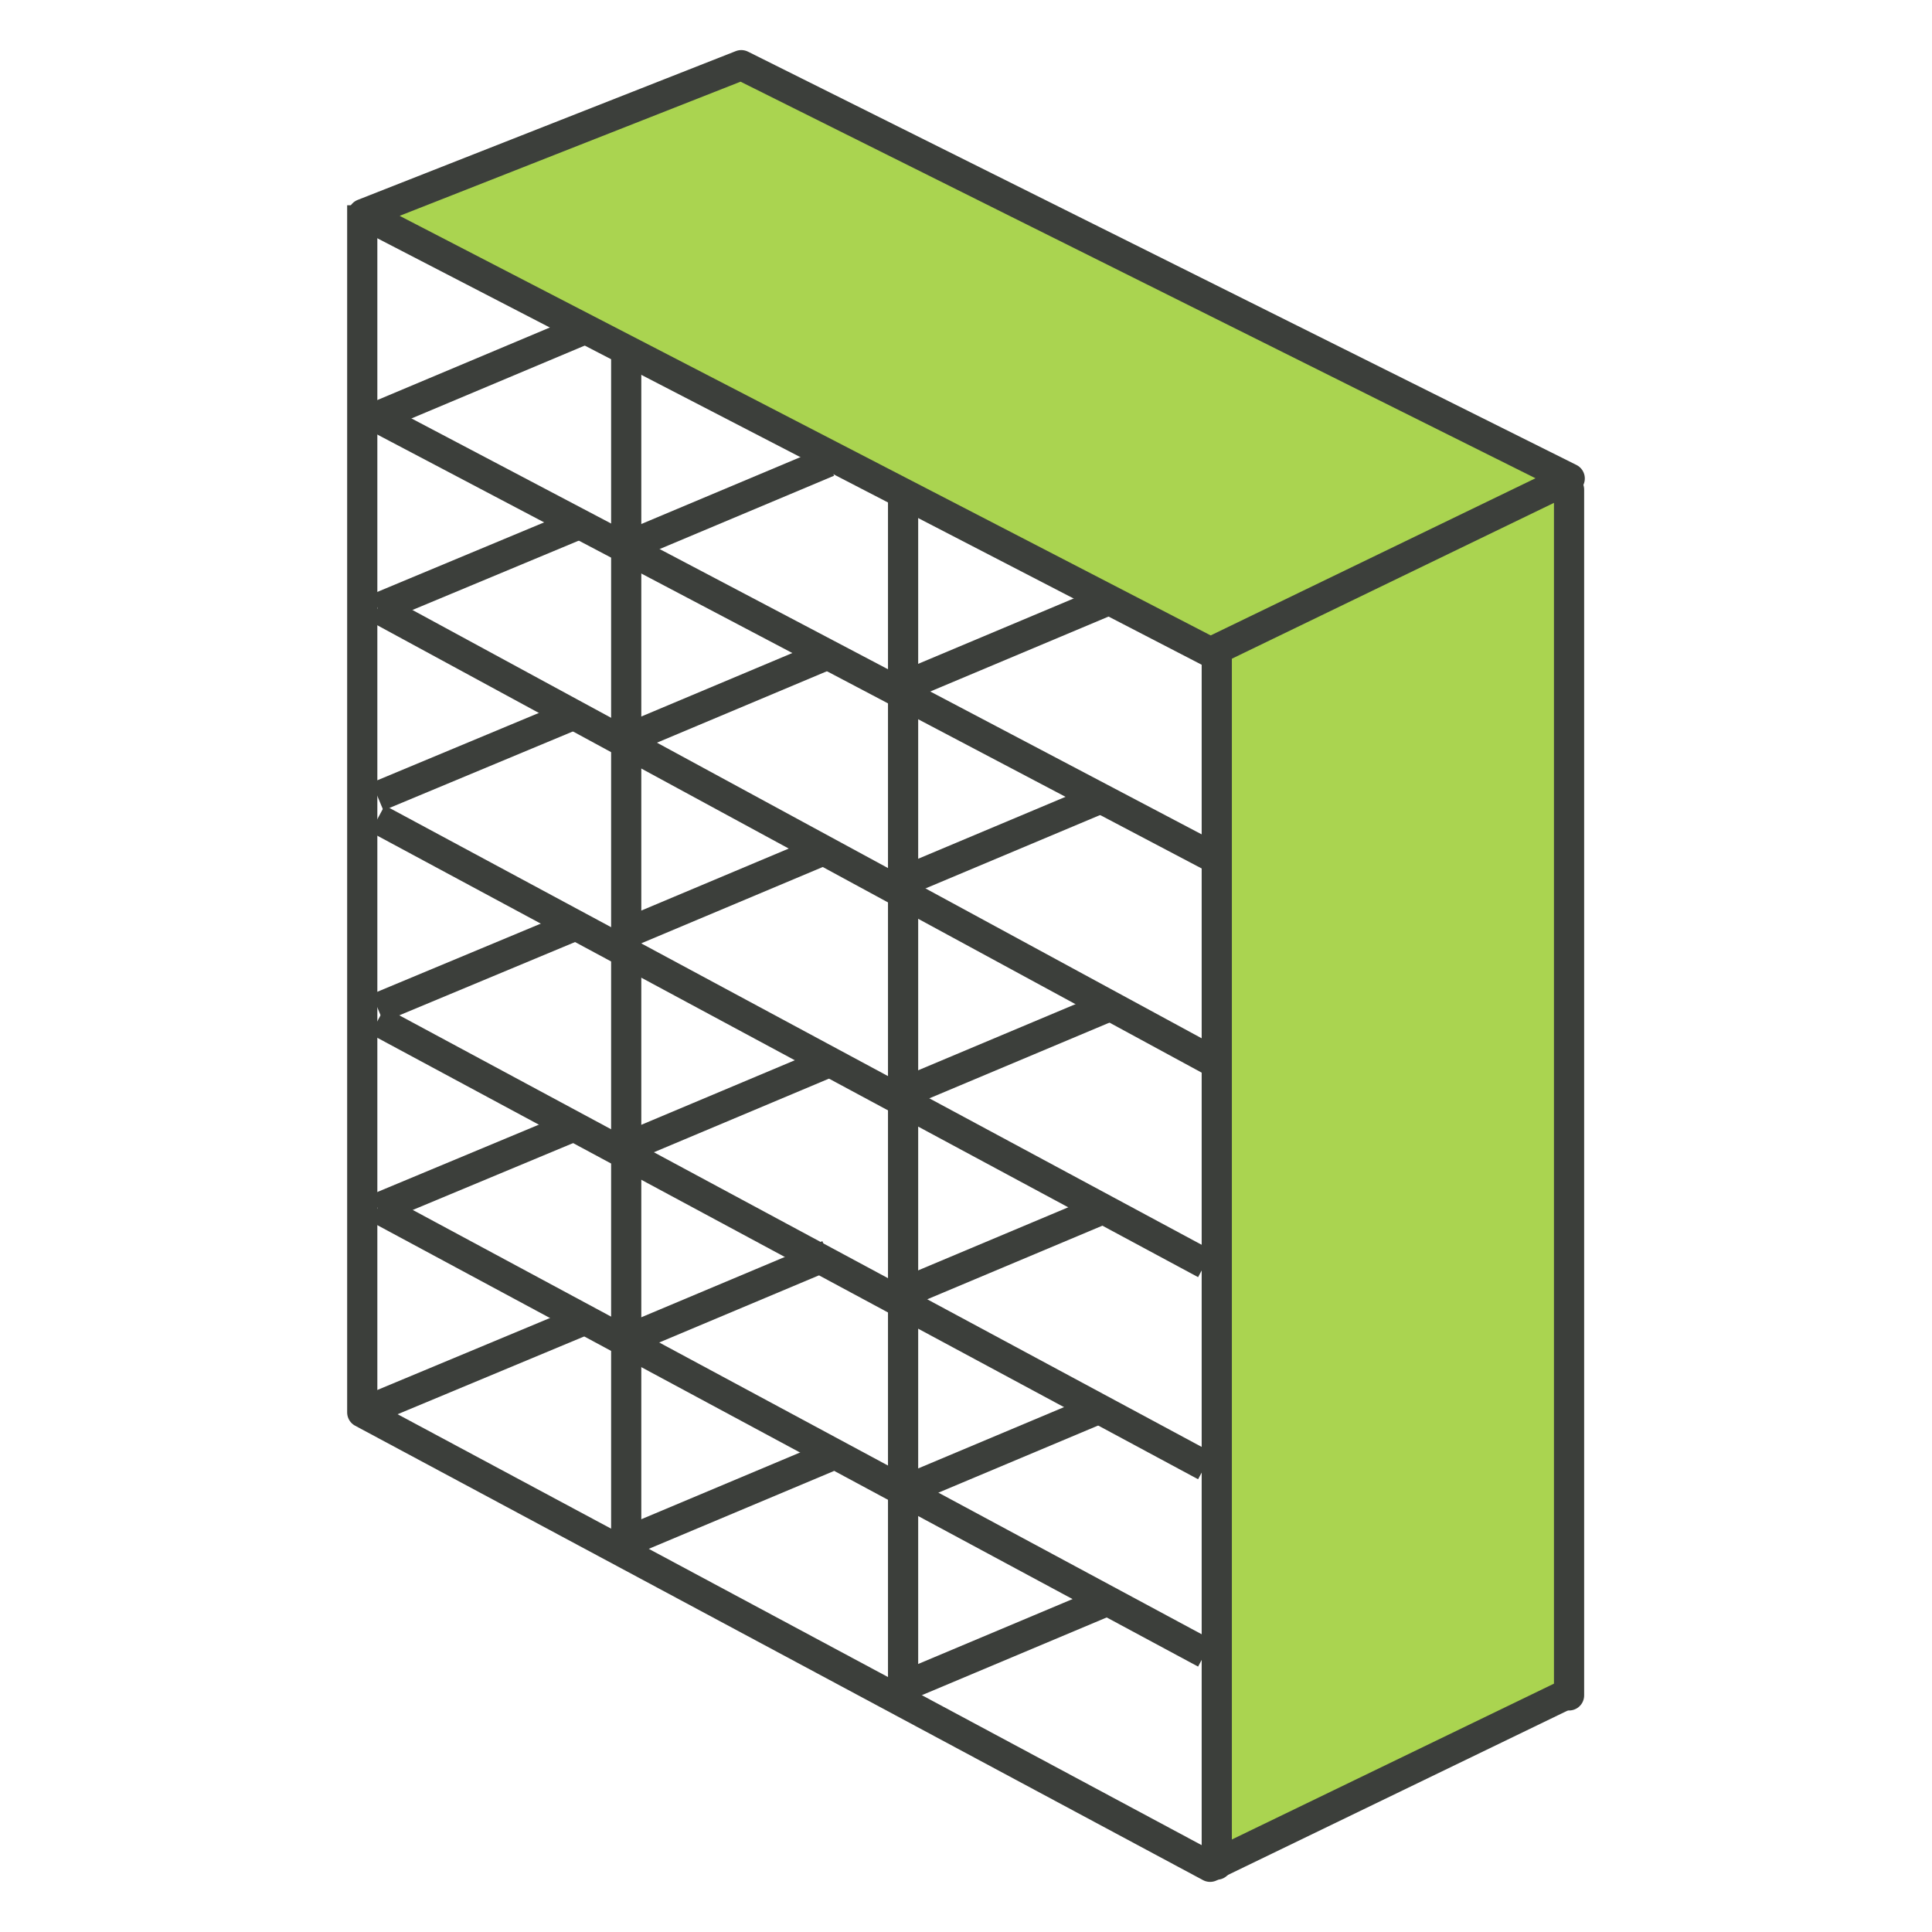 <svg width="64" height="64" viewBox="0 0 64 64" fill="none" xmlns="http://www.w3.org/2000/svg">
<path d="M51.801 16.2L40.22 21.675L12.342 7.034L24.562 2.198L51.801 16.2Z" fill="#AAD450"/>
<path d="M51.943 56.118L40.404 61.663V21.835L51.943 16.177V56.118Z" fill="#AAD450"/>
<path d="M51.987 56.082L40.086 61.84L12 46.788V6.8" stroke="#3C3F3B" stroke-linejoin="round"/>
<path d="M12.031 7.088L40.098 21.608L51.999 15.85L24.556 2.159L12.031 7.088Z" stroke="#3C3F3B" stroke-linejoin="round"/>
<path d="M40.307 21.518V61.768M51.977 56.162V16.219" stroke="#3C3F3B" stroke-linecap="round"/>
<path d="M39.925 41.867L12.508 27.121" stroke="#3C3F3B"/>
<path d="M39.925 54.768L12.508 40.022" stroke="#3C3F3B"/>
<path d="M40.178 28.4L12.42 13.789" stroke="#3C3F3B"/>
<path d="M40.113 35.13L12.508 20.149" stroke="#3C3F3B"/>
<path d="M39.925 48.562L12.508 33.815" stroke="#3C3F3B"/>
<path d="M12.508 13.791L19.2 10.977" stroke="#3C3F3B"/>
<path d="M20.744 18.111L27.436 15.298" stroke="#3C3F3B"/>
<path d="M20.744 24.488L27.436 21.675" stroke="#3C3F3B"/>
<path d="M20.744 30.916L27.436 28.102" stroke="#3C3F3B"/>
<path d="M20.744 38.013L27.436 35.199" stroke="#3C3F3B"/>
<path d="M20.744 44.389L27.436 41.576" stroke="#3C3F3B"/>
<path d="M20.744 51.079L27.436 48.266" stroke="#3C3F3B"/>
<path d="M29.916 55.874L36.608 53.06" stroke="#3C3F3B"/>
<path d="M29.916 49.396L36.608 46.583" stroke="#3C3F3B"/>
<path d="M29.916 42.835L36.608 40.022" stroke="#3C3F3B"/>
<path d="M29.916 36.207L36.608 33.394" stroke="#3C3F3B"/>
<path d="M29.916 29.2L36.608 26.387" stroke="#3C3F3B"/>
<path d="M29.916 22.743L36.608 19.93" stroke="#3C3F3B"/>
<path d="M12.508 20.146L19.2 17.356" stroke="#3C3F3B"/>
<path d="M12.508 26.386L19.2 23.596" stroke="#3C3F3B"/>
<path d="M12.508 33.392L19.2 30.602" stroke="#3C3F3B"/>
<path d="M12.508 40.025L19.2 37.235" stroke="#3C3F3B"/>
<path d="M12.508 46.583L19.2 43.793" stroke="#3C3F3B"/>
<path d="M20.744 11.883V51.537" stroke="#3C3F3B"/>
<path d="M29.916 16.219V55.873" stroke="#3C3F3B"/>
</svg>
